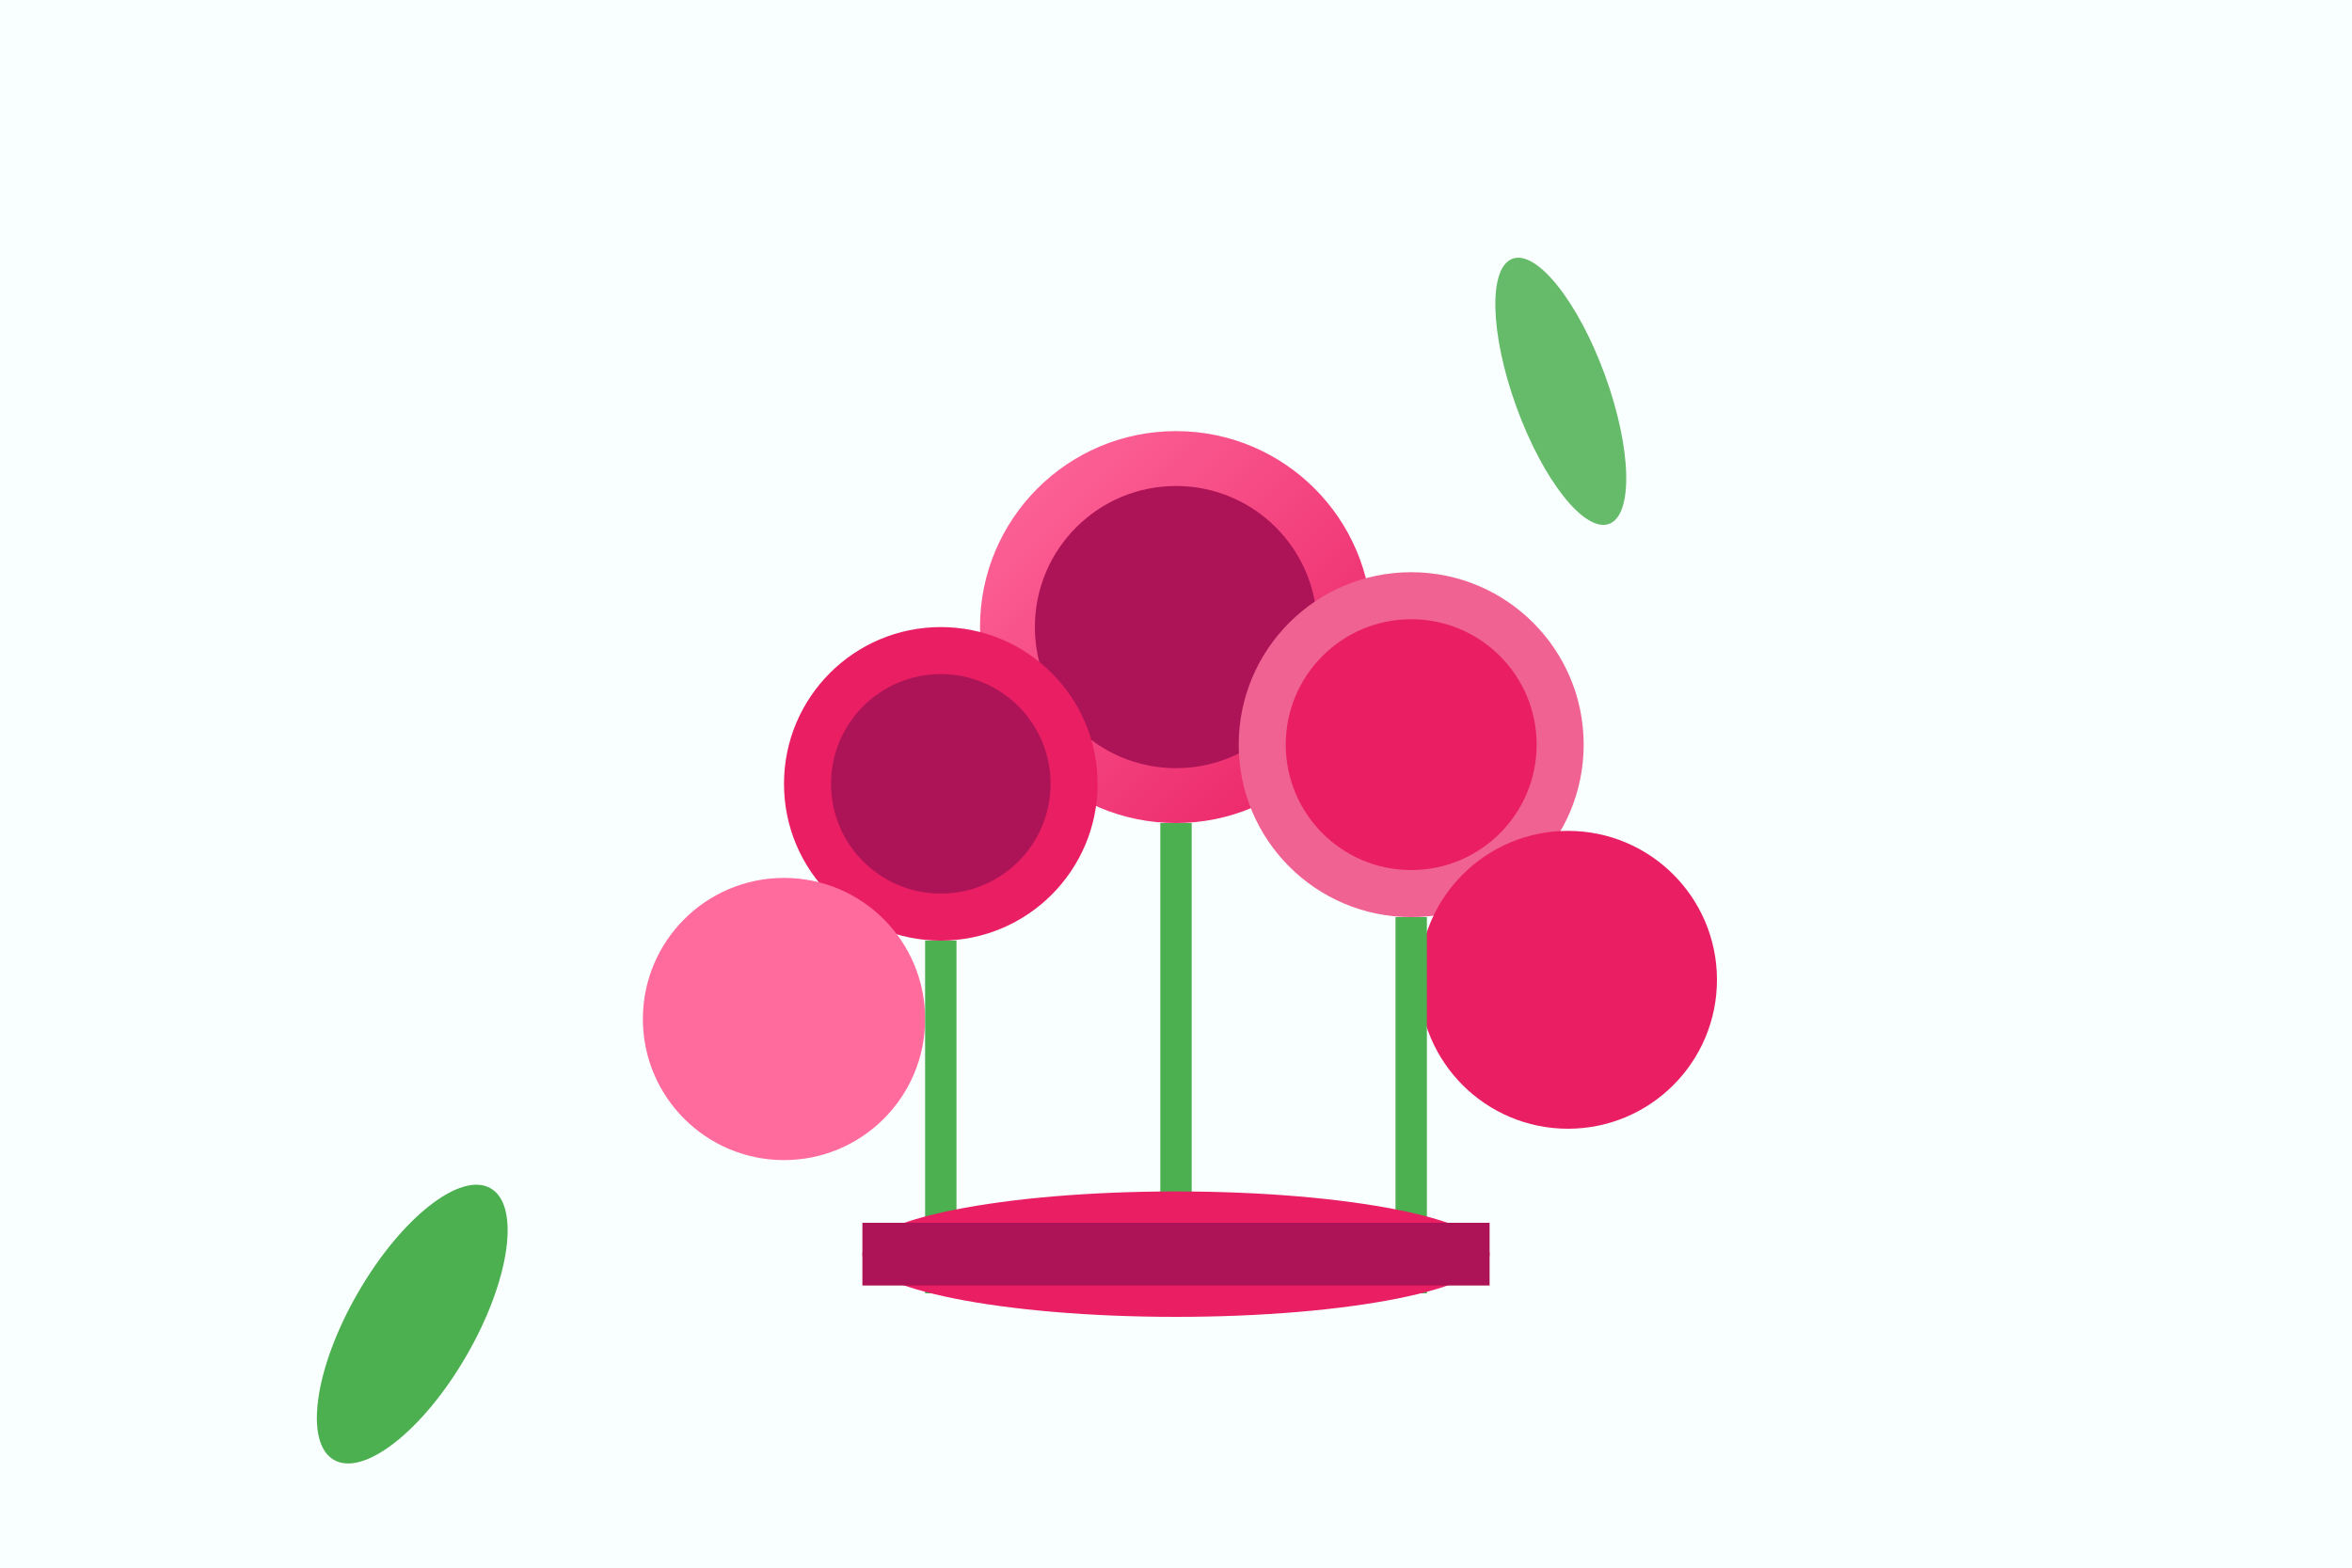 <svg viewBox="0 0 300 200" xmlns="http://www.w3.org/2000/svg">
  <defs>
    <linearGradient id="roseBg" x1="0%" y1="0%" x2="100%" y2="100%">
      <stop offset="0%" style="stop-color:#ff6b9d"/>
      <stop offset="100%" style="stop-color:#e91e63"/>
    </linearGradient>
  </defs>
  
  <!-- Background -->
  <rect width="300" height="200" fill="#f8fffe"/>
  
  <!-- Main roses -->
  <circle cx="150" cy="80" r="25" fill="url(#roseBg)"/>
  <circle cx="150" cy="80" r="18" fill="#ad1457"/>
  
  <circle cx="120" cy="100" r="20" fill="#e91e63"/>
  <circle cx="120" cy="100" r="14" fill="#ad1457"/>
  
  <circle cx="180" cy="95" r="22" fill="#f06292"/>
  <circle cx="180" cy="95" r="16" fill="#e91e63"/>
  
  <circle cx="100" cy="130" r="18" fill="#ff6b9d"/>
  <circle cx="200" cy="125" r="19" fill="#e91e63"/>
  
  <!-- Leaves -->
  <ellipse cx="130" cy="120" rx="8" ry="20" fill="#4CAF50" transform="rotate(30)"/>
  <ellipse cx="170" cy="115" rx="6" ry="18" fill="#66BB6A" transform="rotate(-20)"/>
  <ellipse cx="90" cy="145" rx="7" ry="16" fill="#4CAF50" transform="rotate(60)"/>
  
  <!-- Stems -->
  <rect x="148" y="105" width="4" height="50" fill="#4CAF50"/>
  <rect x="118" y="120" width="4" height="45" fill="#4CAF50"/>
  <rect x="178" y="117" width="4" height="48" fill="#4CAF50"/>
  
  <!-- Ribbon -->
  <ellipse cx="150" cy="160" rx="40" ry="8" fill="#e91e63"/>
  <rect x="110" y="156" width="80" height="8" fill="#ad1457"/>
</svg>
